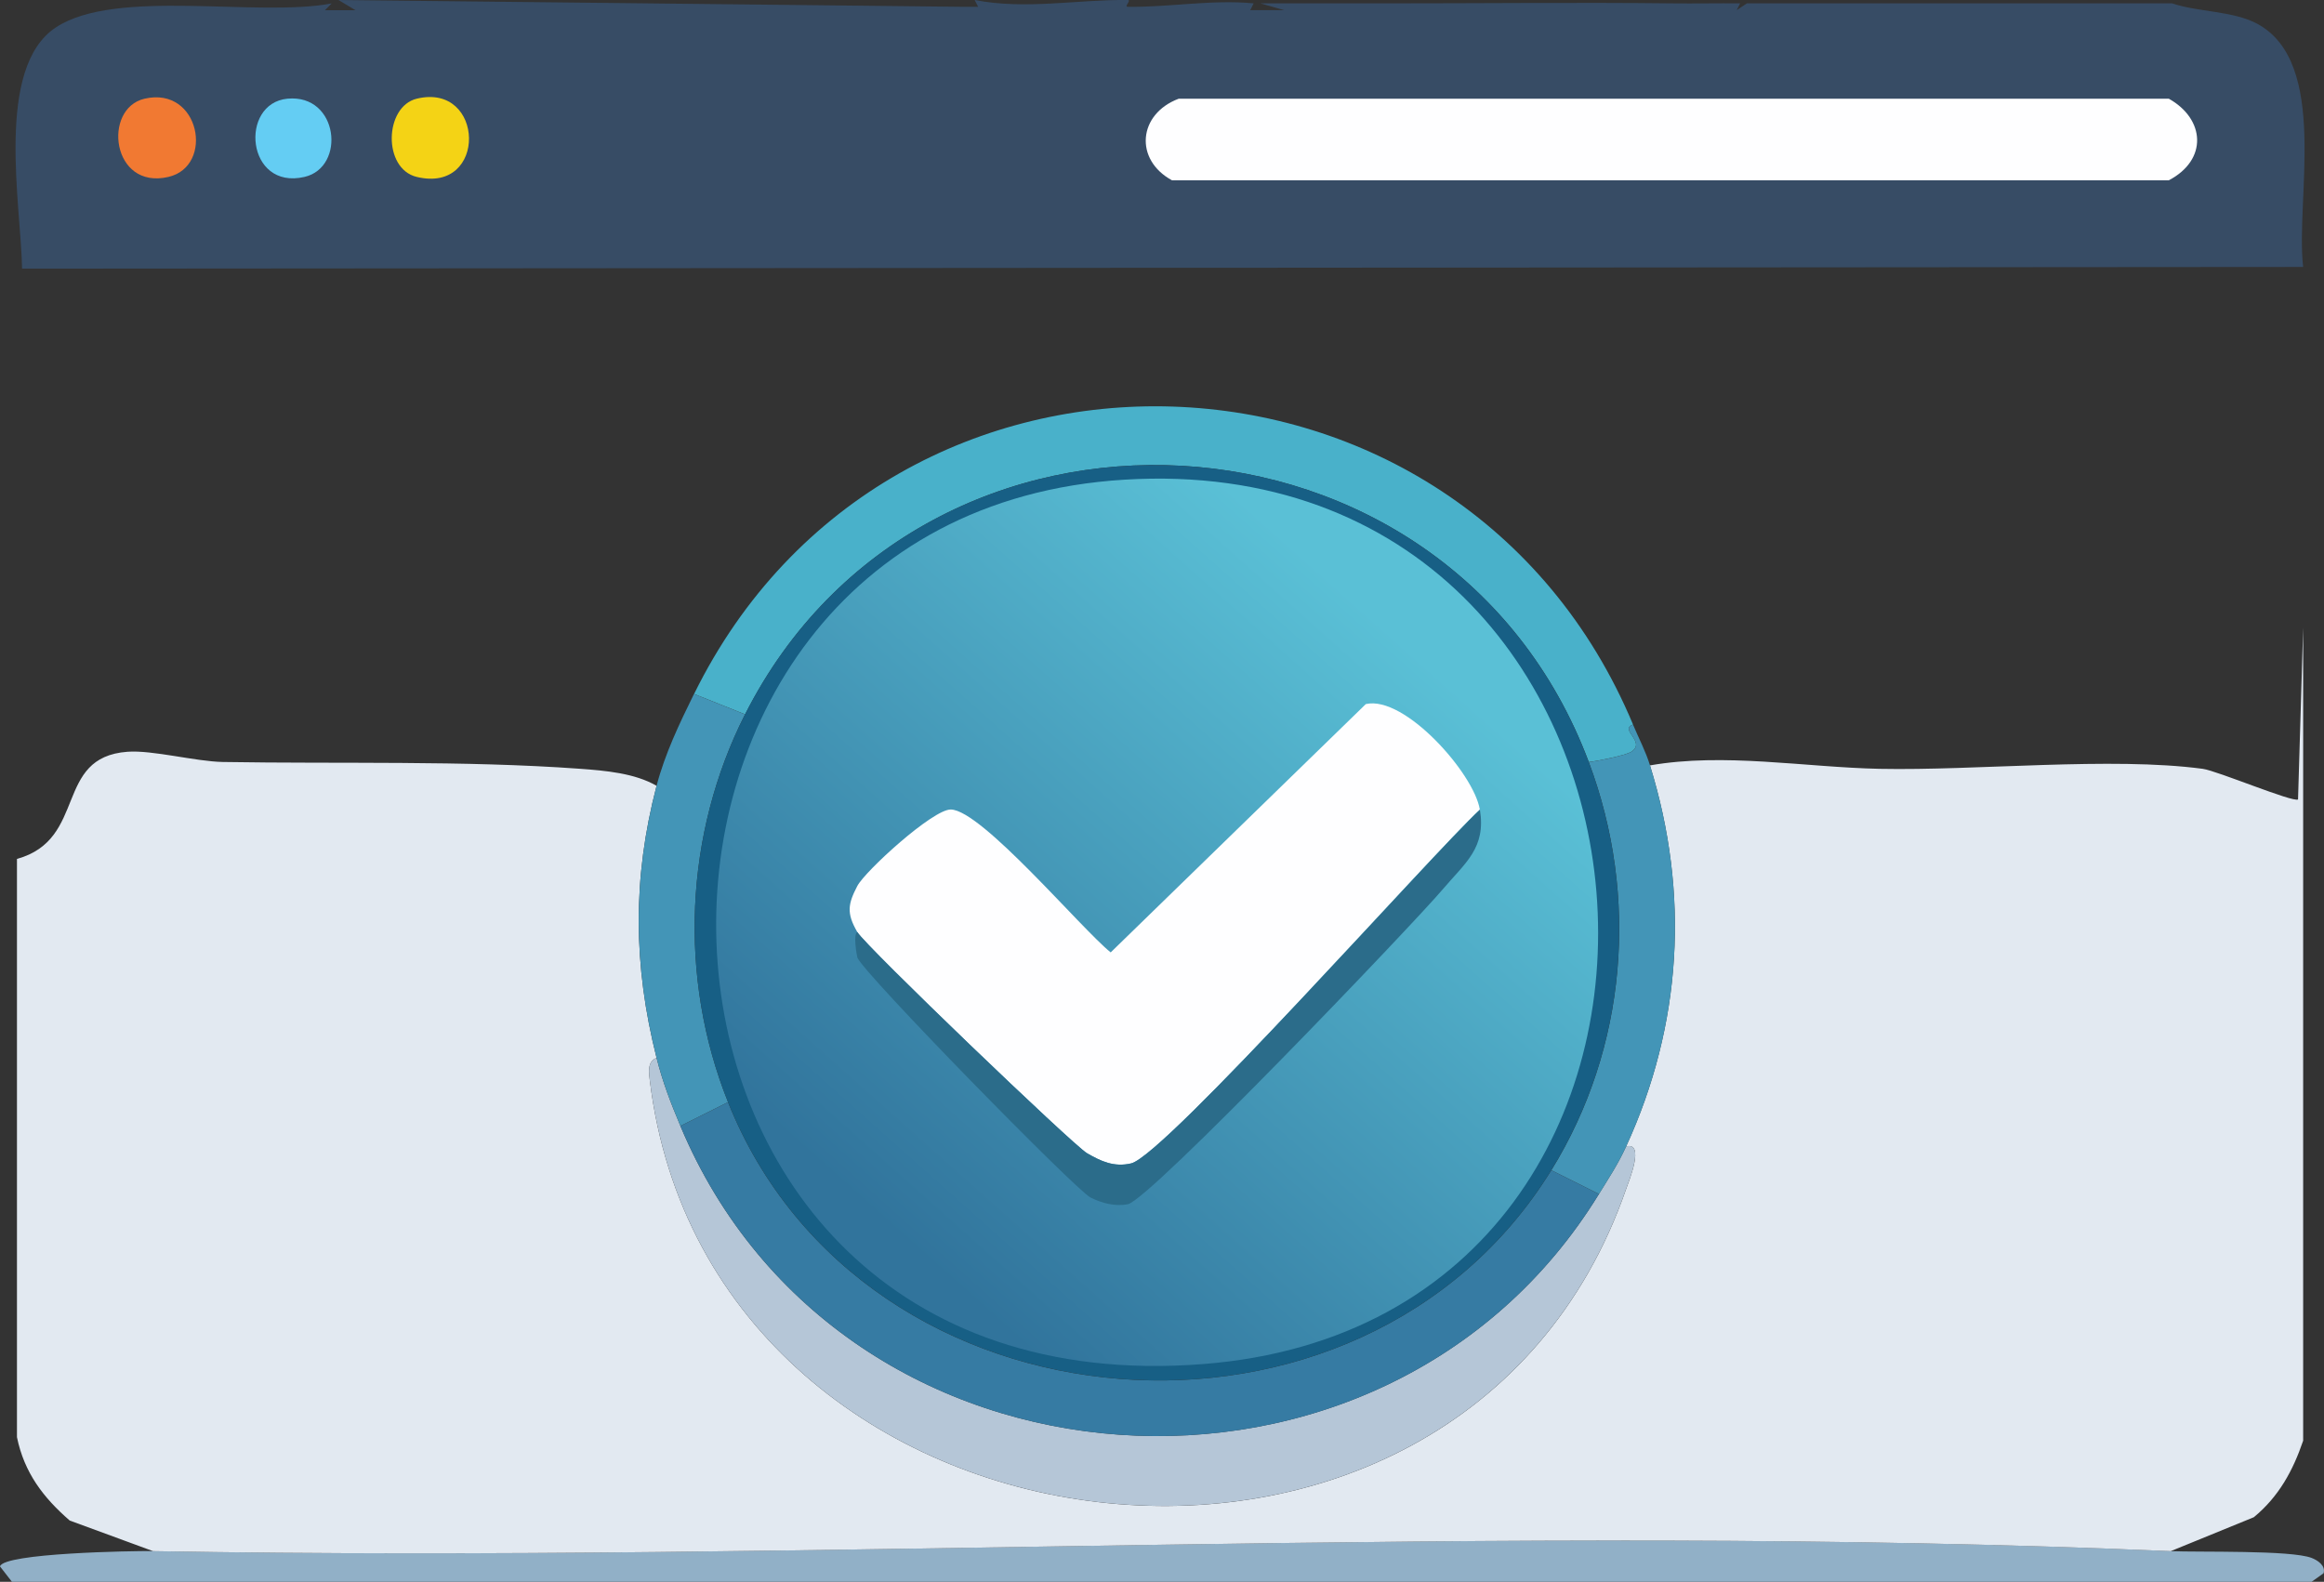 <?xml version="1.0" encoding="UTF-8"?>
<svg id="Vrstva_2" data-name="Vrstva 2" xmlns="http://www.w3.org/2000/svg" xmlns:xlink="http://www.w3.org/1999/xlink" viewBox="0 0 413.71 281.62"><rect x="0" y="0" width="413.71" height="281.62" fill="#333333" stroke="none"/>
  <defs>
    <style>
      .cls-1 {
        fill: #4395b7;
      }

      .cls-2 {
        fill: #367ba3;
      }

      .cls-3 {
        fill: #49b1ca;
      }

      .cls-4 {
        fill: url(#Nepojmenovaný_přechod_42);
      }

      .cls-5 {
        fill: #e2e9f1;
      }

      .cls-6 {
        fill: #2b6c8a;
      }

      .cls-7 {
        fill: #374c65;
      }

      .cls-8 {
        fill: #f4d315;
      }

      .cls-9 {
        fill: #b5c6d7;
      }

      .cls-10 {
        fill: #175f85;
      }

      .cls-11 {
        fill: #fefeff;
      }

      .cls-12 {
        fill: #f17932;
      }

      .cls-13 {
        fill: #64cdf3;
      }

      .cls-14 {
        fill: #91b0c7;
      }
    </style>
    <linearGradient id="Nepojmenovaný_přechod_42" data-name="Nepojmenovaný přechod 42" x1="250.44" y1="114.94" x2="158.21" y2="218.51" gradientUnits="userSpaceOnUse">
      <stop offset="0" stop-color="#5ac0d6"/>
      <stop offset="1" stop-color="#31749c"/>
    </linearGradient>
  </defs>
  <g id="Vrstva_1-2" data-name="Vrstva 1">
    <g id="Generativní_objekt" data-name="Generativní objekt">
      <path class="cls-14" d="M386.38,276.16c5.08.22,21.43-.22,25.13,1.21.97.37,2.55,1.33,2.12,2.73l-2.12,1.51H2.12l-2.12-2.73c.62-2.38,23.54-2.78,27.25-2.73,118.89,2.09,240.52-5.14,359.13,0Z"/>
      <g>
        <path class="cls-5" d="M386.38,276.16c-118.61-5.14-240.24,2.09-359.13,0l-14.84-5.45c-4.72-4.1-8.09-8.52-9.39-14.84v-102.95c12.6-3.49,6.51-18.11,19.68-19.08,4.43-.33,12.1,1.73,16.96,1.82,20.84.35,42.84-.29,63.59,1.21,4.52.33,9.76.78,13.63,3.03-4.31,16.51-4.16,31.96,0,48.45-1.69.61-1.36,2.68-1.21,3.94,10.72,88.56,144.03,105.33,173.81,19.38.46-1.33,3.41-8.39,0-7.57,9.93-21.66,11.34-44.95,4.24-67.83,13.18-2.31,27.51.33,40.88.61,17.23.35,41.26-2.18,57.53,0,2.53.34,16.13,6.05,16.96,5.45l.91-30.58v144.74c-1.82,5.36-4.35,9.98-8.78,13.63l-14.84,6.06Z"/>
        <path class="cls-9" d="M121.12,200.46c28.56,68.15,125.29,74.4,163.52,12.11,1.8-2.93,3.38-5.28,4.84-8.48,3.41-.82.46,6.24,0,7.57-29.78,85.95-163.1,69.18-173.81-19.38-.15-1.26-.48-3.32,1.21-3.94,1.1,4.38,2.51,7.98,4.24,12.11Z"/>
        <g>
          <path class="cls-7" d="M60.26,0l110.83,1.21h3.03L173.51,0c9.03,1.77,18.25-.1,27.25,0,.74,0-.74,1.2,0,1.21,7.34.11,14.99-1.33,22.41-.61l-.61,1.21h6.06l-4.24-1.21c7.26,0,14.57,0,21.8,0,15.73.01,35.4-.19,51.48,0,4.04.05,8.08-.04,12.11,0l-.61,1.21,1.82-1.21h75.7c4.62,1.57,10.82,1.31,15.14,3.63,12.87,6.93,6.78,31.33,8.18,43.3l-406.07.3C3.75,36.52-.97,12.01,9.99,4.85,20.71-2.16,45.83,3.13,59.05.61l-1.21,1.21h5.45L60.26,0Z"/>
          <g>
            <path class="cls-11" d="M209.85,17.57h176.23c6.47,3.62,6.98,10.88,0,14.53h-177.45c-6.75-3.68-6.04-11.81,1.21-14.53Z"/>
            <path class="cls-8" d="M74.19,17.57c12.14-2.93,12.66,16.97,0,13.93-6.09-1.46-5.78-12.53,0-13.93Z"/>
            <path class="cls-12" d="M25.74,17.57c9.84-2.28,12.49,12.01,4.24,13.93-10.14,2.36-11.77-12.19-4.24-13.93Z"/>
            <path class="cls-13" d="M51.17,17.57c9.12-.87,10.46,12.21,3.03,13.93-10.38,2.4-11.66-13.1-3.03-13.93Z"/>
          </g>
        </g>
        <g>
          <path class="cls-3" d="M290.7,129c-2.53.91,2.42,3.06-.3,4.84-.96.63-6.08,1.67-7.57,1.82-24.92-66.36-118.33-71.43-150.19-8.48l-9.08-3.63c34.85-70.83,136.68-67.42,167.15,5.45Z"/>
          <path class="cls-1" d="M290.7,129c1.03,2.45,2.23,4.69,3.03,7.27,7.1,22.88,5.69,46.16-4.24,67.83-1.47,3.2-3.05,5.55-4.84,8.48l-8.48-4.24c13.45-21.81,15.66-48.71,6.66-72.67,1.49-.15,6.61-1.19,7.57-1.82,2.72-1.79-2.23-3.94.3-4.84Z"/>
          <path class="cls-1" d="M132.63,127.18c-10.79,21.31-11.91,46.83-3.03,69.04l-8.48,4.24c-1.73-4.14-3.13-7.73-4.24-12.11-4.16-16.49-4.31-31.94,0-48.45,1.49-5.71,4.07-11.08,6.66-16.35l9.08,3.63Z"/>
          <path class="cls-2" d="M276.16,208.34l8.48,4.24c-38.22,62.29-134.95,56.03-163.52-12.11l8.48-4.24c24.11,60.31,112.69,67.01,146.56,12.11Z"/>
          <g>
            <path class="cls-10" d="M282.82,135.66c9,23.96,6.79,50.87-6.66,72.67-33.86,54.9-122.45,48.2-146.56-12.11-8.88-22.21-7.76-47.73,3.03-69.04,31.86-62.95,125.28-57.89,150.19,8.48Z"/>
            <path class="cls-4" d="M200.16,85.4c103.84-6.34,115.6,149.58,13.93,157.46-110.96,8.6-114.96-151.29-13.93-157.46Z"/>
            <path class="cls-11" d="M263.44,144.14c-8.34,7.72-56.08,61.56-62.08,62.98-3.04.72-5.4-.38-7.87-1.82-2.45-1.42-39.46-36.91-40.88-39.37-1.97-3.39-1.64-5.02,0-8.18,1.38-2.66,13.45-13.68,16.65-13.63,5.5.09,23.19,21.2,28.46,25.44l45.42-44.21c6.91-1.59,19.25,12.37,20.29,18.77Z"/>
            <path class="cls-6" d="M152.62,165.94c1.42,2.45,38.42,37.94,40.88,39.37,2.48,1.44,4.83,2.54,7.87,1.82,5.99-1.43,53.74-55.26,62.08-62.98,1.11,6.85-2.59,9.43-6.66,14.23-5.39,6.35-52.13,55.25-56.02,56.02-2.24.44-4.66-.19-6.66-1.21-2.65-1.36-40.41-39.92-41.48-42.7-.08-.21-.82-4.25,0-4.54Z"/>
          </g>
        </g>
      </g>
    </g>
  </g>
</svg>